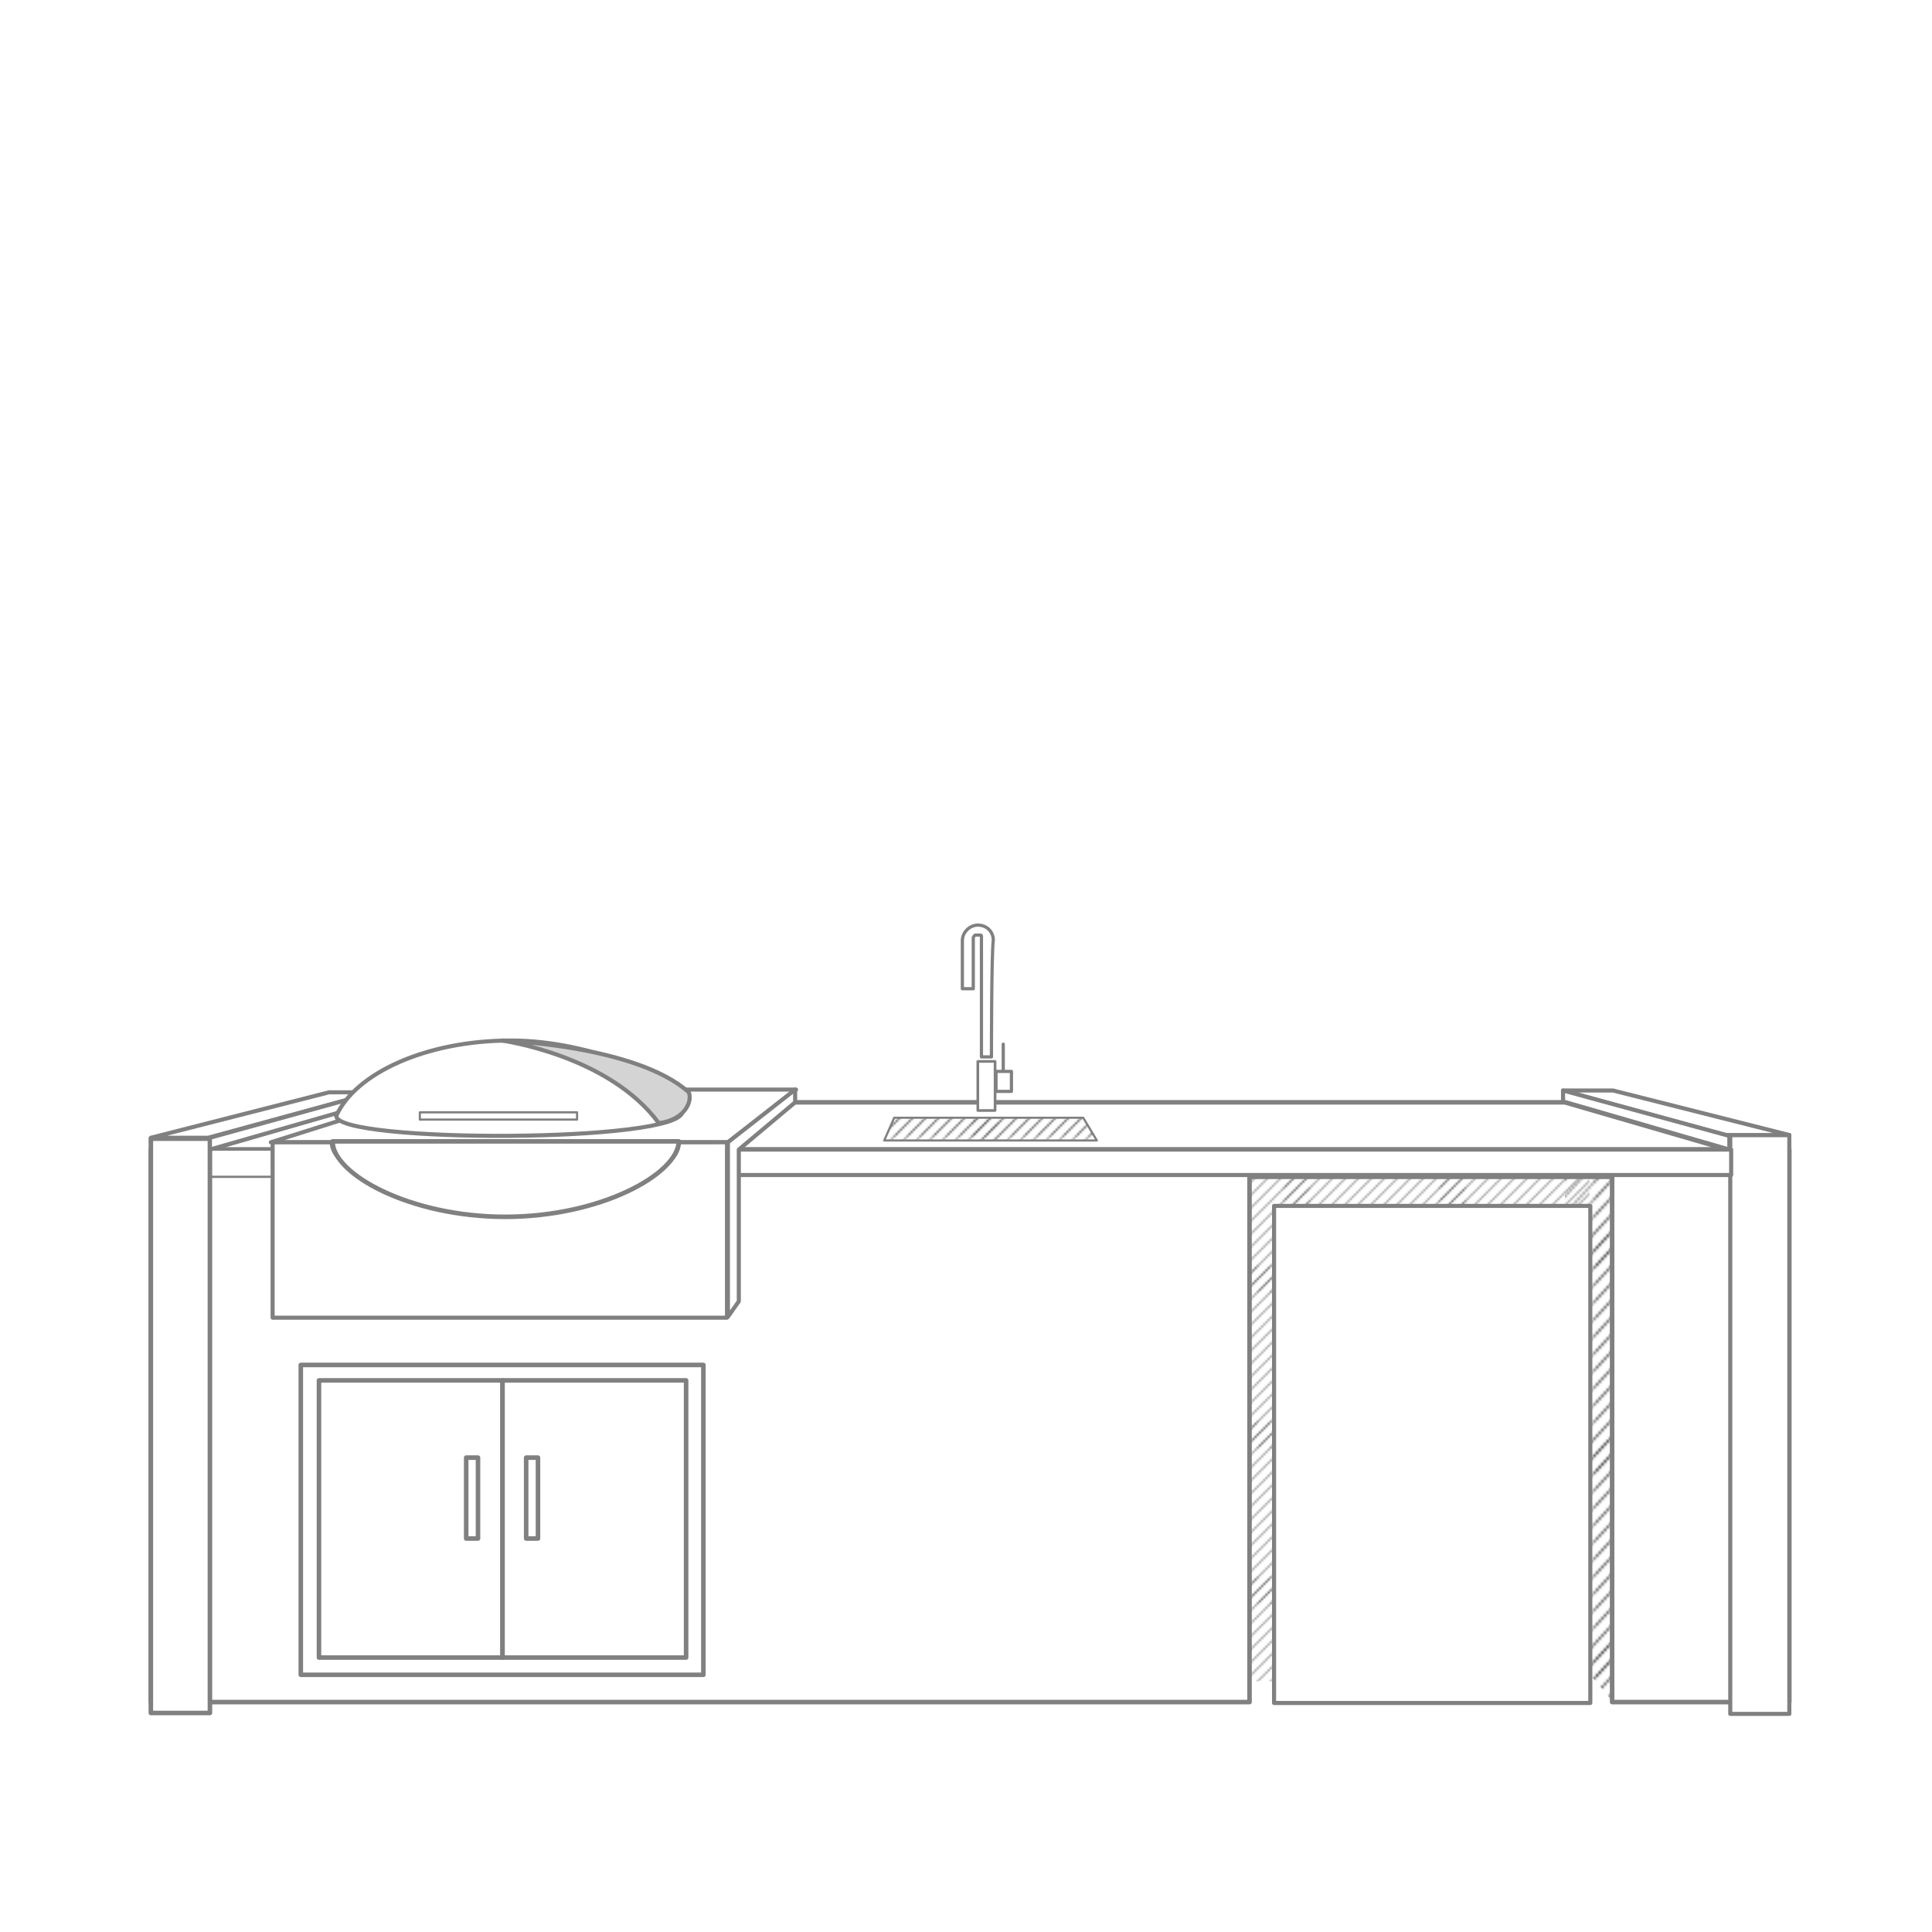 <?xml version="1.0" encoding="utf-8"?>
<!-- Generator: Adobe Illustrator 28.0.0, SVG Export Plug-In . SVG Version: 6.00 Build 0)  -->
<svg version="1.1" id="Layer_1" xmlns="http://www.w3.org/2000/svg" xmlns:xlink="http://www.w3.org/1999/xlink" x="0px" y="0px"
	 viewBox="0 0 212.6 212.6" style="enable-background:new 0 0 212.6 212.6;" xml:space="preserve">
<style type="text/css">
	.st0{fill:none;}
	.st1{fill:none;stroke:#1D1D1B;stroke-width:0.3;stroke-linejoin:round;}
	.st2{fill:#FFFFFF;stroke:#808080;stroke-width:0.5;stroke-linecap:round;stroke-linejoin:round;stroke-miterlimit:10;}
	.st3{fill:url(#SVGID_1_);stroke:#808080;stroke-width:0.5;stroke-linecap:round;stroke-linejoin:round;stroke-miterlimit:10;}
	.st4{fill:url(#SVGID_00000150098439373185616290000002804236317586890664_);}
	.st5{fill:#FFFFFF;}
	
		.st6{fill:url(#SVGID_00000106866518904519414060000004686183397559044781_);stroke:#808080;stroke-width:0.5;stroke-linecap:round;stroke-linejoin:round;stroke-miterlimit:10;}
	
		.st7{fill:url(#SVGID_00000059292698506744850300000004196533228334977453_);stroke:#808080;stroke-width:0.5;stroke-linecap:round;stroke-linejoin:round;stroke-miterlimit:10;}
	.st8{fill:#FFFFFF;stroke:#808080;stroke-width:0.5;stroke-linejoin:round;stroke-miterlimit:10;}
	.st9{fill:url(#SVGID_00000117671929333698665380000017008070905181394573_);}
	.st10{fill:url(#SVGID_00000177458827543554311750000013450935968830210691_);}
	.st11{fill:#FFFFFF;stroke:#808080;stroke-width:0.5;stroke-miterlimit:10;}
	.st12{fill:url(#SVGID_00000080914943304543560140000000427581055740005286_);}
	.st13{fill:url(#SVGID_00000182509064492325175750000011018238108956797091_);}
	.st14{fill:url(#SVGID_00000173851622924350765530000014592770661777928600_);}
	.st15{fill:url(#SVGID_00000168813153066313677440000001505640101683722168_);}
	.st16{fill:url(#SVGID_00000170266337821947959770000005117312173456318362_);}
	.st17{fill:url(#SVGID_00000120518391278479176130000016382402447634002574_);}
	.st18{fill:#FFFFFF;stroke:#808080;stroke-width:0.449;stroke-linecap:round;stroke-linejoin:round;stroke-miterlimit:10;}
	.st19{fill:#FFFFFF;stroke:#808080;stroke-width:0.251;stroke-linecap:round;stroke-linejoin:round;stroke-miterlimit:10;}
	.st20{fill:#D4D4D4;stroke:#808080;stroke-width:0.449;stroke-linecap:round;stroke-linejoin:round;stroke-miterlimit:10;}
	.st21{fill:#FFFFFF;stroke:#808080;stroke-width:0.237;stroke-linecap:round;stroke-linejoin:round;stroke-miterlimit:10;}
	
		.st22{fill:url(#SVGID_00000022559966743988083810000011699042104907174591_);stroke:#808080;stroke-width:0.236;stroke-linecap:round;stroke-linejoin:round;stroke-miterlimit:10;}
	.st23{fill:#FFFFFF;stroke:#808080;stroke-width:0.294;stroke-linecap:round;stroke-linejoin:round;stroke-miterlimit:10;}
	.st24{fill:#FFFFFF;stroke:#808080;stroke-width:0.354;stroke-linecap:round;stroke-linejoin:round;stroke-miterlimit:10;}
	.st25{fill:#FFFFFF;stroke:#808080;stroke-width:0.35;stroke-linecap:round;stroke-linejoin:round;stroke-miterlimit:10;}
</style>
<pattern  x="-1070.7" y="-368.3" width="72" height="72" patternUnits="userSpaceOnUse" id="Diagonal_Lines" viewBox="79.6 -148.6 72 72" style="overflow:visible;">
	<g>
		<rect x="79.6" y="-148.6" class="st0" width="72" height="72"/>
		<g>
			<line class="st1" x1="144.1" y1="-66.1" x2="162.1" y2="-84.1"/>
			<line class="st1" x1="144.1" y1="-60.1" x2="168.1" y2="-84.1"/>
			<line class="st1" x1="144.1" y1="-54.1" x2="174.1" y2="-84.1"/>
			<line class="st1" x1="144.1" y1="-48.1" x2="180.1" y2="-84.1"/>
			<line class="st1" x1="144.1" y1="-42.1" x2="186.1" y2="-84.1"/>
			<line class="st1" x1="144.1" y1="-36.1" x2="192.1" y2="-84.1"/>
			<line class="st1" x1="144.1" y1="-30.1" x2="198.1" y2="-84.1"/>
			<line class="st1" x1="144.1" y1="-24.1" x2="204.1" y2="-84.1"/>
			<line class="st1" x1="144.1" y1="-18.1" x2="210.1" y2="-84.1"/>
			<line class="st1" x1="144.1" y1="-12.1" x2="216.1" y2="-84.1"/>
			<line class="st1" x1="144.1" y1="-6.1" x2="222.1" y2="-84.1"/>
			<line class="st1" x1="144.1" y1="-0.1" x2="228.1" y2="-84.1"/>
			<line class="st1" x1="150.1" y1="-0.1" x2="228.1" y2="-78.1"/>
		</g>
		<g>
			<line class="st1" x1="72.1" y1="-66.1" x2="90.1" y2="-84.1"/>
			<line class="st1" x1="72.1" y1="-60.1" x2="96.1" y2="-84.1"/>
			<line class="st1" x1="72.1" y1="-54.1" x2="102.1" y2="-84.1"/>
			<line class="st1" x1="72.1" y1="-48.1" x2="108.1" y2="-84.1"/>
			<line class="st1" x1="72.1" y1="-42.1" x2="114.1" y2="-84.1"/>
			<line class="st1" x1="72.1" y1="-36.1" x2="120.1" y2="-84.1"/>
			<line class="st1" x1="72.1" y1="-30.1" x2="126.1" y2="-84.1"/>
			<line class="st1" x1="72.1" y1="-24.1" x2="132.1" y2="-84.1"/>
			<line class="st1" x1="72.1" y1="-18.1" x2="138.1" y2="-84.1"/>
			<line class="st1" x1="72.1" y1="-12.1" x2="144.1" y2="-84.1"/>
			<line class="st1" x1="72.1" y1="-6.1" x2="150.1" y2="-84.1"/>
			<line class="st1" x1="72.1" y1="-0.1" x2="156.1" y2="-84.1"/>
			<line class="st1" x1="78.1" y1="-0.1" x2="156.1" y2="-78.1"/>
		</g>
		<g>
			<line class="st1" x1="0.1" y1="-0.1" x2="84.1" y2="-84.1"/>
			<line class="st1" x1="6.1" y1="-0.1" x2="84.1" y2="-78.1"/>
		</g>
		<g>
			<line class="st1" x1="144.1" y1="-138.1" x2="162.1" y2="-156.1"/>
			<line class="st1" x1="144.1" y1="-132.1" x2="168.1" y2="-156.1"/>
			<line class="st1" x1="144.1" y1="-126.1" x2="174.1" y2="-156.1"/>
			<line class="st1" x1="144.1" y1="-120.1" x2="180.1" y2="-156.1"/>
			<line class="st1" x1="144.1" y1="-114.1" x2="186.1" y2="-156.1"/>
			<line class="st1" x1="144.1" y1="-108.1" x2="192.1" y2="-156.1"/>
			<line class="st1" x1="144.1" y1="-102.1" x2="198.1" y2="-156.1"/>
			<line class="st1" x1="144.1" y1="-96.1" x2="204.1" y2="-156.1"/>
			<line class="st1" x1="144.1" y1="-90.1" x2="210.1" y2="-156.1"/>
			<line class="st1" x1="144.1" y1="-84.1" x2="216.1" y2="-156.1"/>
			<line class="st1" x1="144.1" y1="-78.1" x2="222.1" y2="-156.1"/>
			<line class="st1" x1="144.1" y1="-72.1" x2="228.1" y2="-156.1"/>
			<line class="st1" x1="150.1" y1="-72.1" x2="228.1" y2="-150.1"/>
		</g>
		<g>
			<line class="st1" x1="72.1" y1="-138.1" x2="90.1" y2="-156.1"/>
			<line class="st1" x1="72.1" y1="-132.1" x2="96.1" y2="-156.1"/>
			<line class="st1" x1="72.1" y1="-126.1" x2="102.1" y2="-156.1"/>
			<line class="st1" x1="72.1" y1="-120.1" x2="108.1" y2="-156.1"/>
			<line class="st1" x1="72.1" y1="-114.1" x2="114.1" y2="-156.1"/>
			<line class="st1" x1="72.1" y1="-108.1" x2="120.1" y2="-156.1"/>
			<line class="st1" x1="72.1" y1="-102.1" x2="126.1" y2="-156.1"/>
			<line class="st1" x1="72.1" y1="-96.1" x2="132.1" y2="-156.1"/>
			<line class="st1" x1="72.1" y1="-90.1" x2="138.1" y2="-156.1"/>
			<line class="st1" x1="72.1" y1="-84.1" x2="144.1" y2="-156.1"/>
			<line class="st1" x1="72.1" y1="-78.1" x2="150.1" y2="-156.1"/>
			<line class="st1" x1="72.1" y1="-72.1" x2="156.1" y2="-156.1"/>
			<line class="st1" x1="78.1" y1="-72.1" x2="156.1" y2="-150.1"/>
			<line class="st1" x1="84.1" y1="-72.1" x2="156.1" y2="-144.1"/>
			<line class="st1" x1="90.1" y1="-72.1" x2="156.1" y2="-138.1"/>
			<line class="st1" x1="96.1" y1="-72.1" x2="156.1" y2="-132.1"/>
			<line class="st1" x1="102.1" y1="-72.1" x2="156.1" y2="-126.1"/>
			<line class="st1" x1="108.1" y1="-72.1" x2="156.1" y2="-120.1"/>
			<line class="st1" x1="114.1" y1="-72.1" x2="156.1" y2="-114.1"/>
			<line class="st1" x1="120.1" y1="-72.1" x2="156.1" y2="-108.1"/>
			<line class="st1" x1="126.1" y1="-72.1" x2="156.1" y2="-102.1"/>
			<line class="st1" x1="132.1" y1="-72.1" x2="156.1" y2="-96.1"/>
			<line class="st1" x1="138.1" y1="-72.1" x2="156.1" y2="-90.1"/>
			<line class="st1" x1="144.1" y1="-72.1" x2="156.1" y2="-84.1"/>
		</g>
		<g>
			<line class="st1" x1="0.1" y1="-72.1" x2="84.1" y2="-156.1"/>
			<line class="st1" x1="6.1" y1="-72.1" x2="84.1" y2="-150.1"/>
			<line class="st1" x1="12.1" y1="-72.1" x2="84.1" y2="-144.1"/>
			<line class="st1" x1="18.1" y1="-72.1" x2="84.1" y2="-138.1"/>
			<line class="st1" x1="24.1" y1="-72.1" x2="84.1" y2="-132.1"/>
			<line class="st1" x1="30.1" y1="-72.1" x2="84.1" y2="-126.1"/>
			<line class="st1" x1="36.1" y1="-72.1" x2="84.1" y2="-120.1"/>
			<line class="st1" x1="42.1" y1="-72.1" x2="84.1" y2="-114.1"/>
			<line class="st1" x1="48.1" y1="-72.1" x2="84.1" y2="-108.1"/>
			<line class="st1" x1="54.1" y1="-72.1" x2="84.1" y2="-102.1"/>
			<line class="st1" x1="60.1" y1="-72.1" x2="84.1" y2="-96.1"/>
			<line class="st1" x1="66.1" y1="-72.1" x2="84.1" y2="-90.1"/>
			<line class="st1" x1="72.1" y1="-72.1" x2="84.1" y2="-84.1"/>
		</g>
		<g>
			<line class="st1" x1="144.1" y1="-144.1" x2="228.1" y2="-228.1"/>
			<line class="st1" x1="150.1" y1="-144.1" x2="228.1" y2="-222.1"/>
		</g>
		<g>
			<line class="st1" x1="72.1" y1="-144.1" x2="156.1" y2="-228.1"/>
			<line class="st1" x1="78.1" y1="-144.1" x2="156.1" y2="-222.1"/>
			<line class="st1" x1="84.1" y1="-144.1" x2="156.1" y2="-216.1"/>
			<line class="st1" x1="90.1" y1="-144.1" x2="156.1" y2="-210.1"/>
			<line class="st1" x1="96.1" y1="-144.1" x2="156.1" y2="-204.1"/>
			<line class="st1" x1="102.1" y1="-144.1" x2="156.1" y2="-198.1"/>
			<line class="st1" x1="108.1" y1="-144.1" x2="156.1" y2="-192.1"/>
			<line class="st1" x1="114.1" y1="-144.1" x2="156.1" y2="-186.1"/>
			<line class="st1" x1="120.1" y1="-144.1" x2="156.1" y2="-180.1"/>
			<line class="st1" x1="126.1" y1="-144.1" x2="156.1" y2="-174.1"/>
			<line class="st1" x1="132.1" y1="-144.1" x2="156.1" y2="-168.1"/>
			<line class="st1" x1="138.1" y1="-144.1" x2="156.1" y2="-162.1"/>
			<line class="st1" x1="144.1" y1="-144.1" x2="156.1" y2="-156.1"/>
		</g>
		<g>
			<line class="st1" x1="0.1" y1="-144.1" x2="84.1" y2="-228.1"/>
			<line class="st1" x1="6.1" y1="-144.1" x2="84.1" y2="-222.1"/>
			<line class="st1" x1="12.1" y1="-144.1" x2="84.1" y2="-216.1"/>
			<line class="st1" x1="18.1" y1="-144.1" x2="84.1" y2="-210.1"/>
			<line class="st1" x1="24.1" y1="-144.1" x2="84.1" y2="-204.1"/>
			<line class="st1" x1="30.1" y1="-144.1" x2="84.1" y2="-198.1"/>
			<line class="st1" x1="36.1" y1="-144.1" x2="84.1" y2="-192.1"/>
			<line class="st1" x1="42.1" y1="-144.1" x2="84.1" y2="-186.1"/>
			<line class="st1" x1="48.1" y1="-144.1" x2="84.1" y2="-180.1"/>
			<line class="st1" x1="54.1" y1="-144.1" x2="84.1" y2="-174.1"/>
			<line class="st1" x1="60.1" y1="-144.1" x2="84.1" y2="-168.1"/>
			<line class="st1" x1="66.1" y1="-144.1" x2="84.1" y2="-162.1"/>
			<line class="st1" x1="72.1" y1="-144.1" x2="84.1" y2="-156.1"/>
		</g>
	</g>
</pattern>
<pattern  id="SVGID_1_" xlink:href="#Diagonal_Lines" patternTransform="matrix(0.238 0 0 0.238 -5582.57 -5408.981)">
</pattern>
<rect x="137.4" y="129.3" style="fill:url(#SVGID_1_);" width="37.5" height="55.7"/>
<pattern  id="SVGID_00000121982072739859543550000004326838097855936129_" xlink:href="#Diagonal_Lines" patternTransform="matrix(0.291 0 0 0.314 -5251.62 -4855.718)">
</pattern>
<polygon style="fill:url(#SVGID_00000121982072739859543550000004326838097855936129_);" points="172.2,127.2 177.4,129.2 
	177.4,187.2 172.2,181 "/>
<polygon class="st2" points="40.9,121.3 172.2,121.3 190.1,126.5 23,126.5 "/>
<polygon class="st2" points="196.9,187.3 177.4,187.3 177.4,129.5 137.5,129.5 137.5,187.3 16.6,187.3 16.6,126.5 196.9,126.5 "/>
<rect x="190.4" y="124.9" class="st18" width="6.5" height="63.7"/>
<rect x="16.6" y="126.5" class="st19" width="13.5" height="3"/>
<rect x="33.1" y="150.2" class="st2" width="44.3" height="34.1"/>
<rect x="35.1" y="151.9" class="st2" width="20.2" height="30.5"/>
<rect x="55.3" y="151.9" class="st2" width="20.2" height="30.5"/>
<rect x="51.3" y="160.4" class="st2" width="1.3" height="8.9"/>
<rect x="57.9" y="160.4" class="st2" width="1.3" height="8.9"/>
<rect x="80.7" y="126.5" class="st18" width="109.8" height="2.8"/>
<rect x="16.6" y="125.3" class="st2" width="6.5" height="63.2"/>
<polygon class="st18" points="36.2,120.2 41.2,120.2 22.9,125.2 16.6,125.2 "/>
<polygon class="st18" points="172,120 177.5,120 196.9,124.9 189.9,124.9 "/>
<polygon class="st18" points="41.2,121.3 23.1,126.5 23.1,125.2 41.2,120.2 "/>
<polygon class="st18" points="172,120 190.3,125 190.3,126.5 172,121.2 "/>
<polygon class="st18" points="87.6,119.9 48.2,119.9 29.8,125.7 80.1,125.7 "/>
<polygon class="st18" points="87.5,119.9 80.1,125.7 80.1,127.5 80.1,127.5 80.1,144.9 81.3,143.2 81.3,126.5 87.5,121.3 "/>
<rect x="140.2" y="132.7" class="st18" width="34.8" height="54.7"/>
<g>
	<path class="st18" d="M74.7,125.7c0,3.6-8.6,6.4-19.1,6.4s-19-2.9-19.1-6.4h-6.5V145h50v-19.3H74.7z"/>
	<g>
		<path class="st5" d="M55.7,133.9c10.5,0,19-4.7,19.1-8.3H36.6C36.6,129.2,45.2,133.9,55.7,133.9z"/>
	</g>
	<path class="st2" d="M55.6,133.9c10.5,0,19-4.7,19.1-8.3H36.6C36.6,129.2,45.1,133.9,55.6,133.9z"/>
</g>
<path class="st18" d="M37,122.8c2.1-4.7,9.9-8.3,19.2-8.3c9,0,18.9,4.3,18.9,7.8S37,125.8,37,122.8z"/>
<path class="st20" d="M55.2,114.5c0,0,14.8,0.5,20.6,5.7c0.4,1-0.4,3-3.3,3.4C67,116.1,55.2,114.5,55.2,114.5z"/>
<rect x="46.2" y="122.4" class="st21" width="17.3" height="0.8"/>
<pattern  id="SVGID_00000080179001912824707650000001331988399664908696_" xlink:href="#Diagonal_Lines" patternTransform="matrix(0.238 0 0 0.238 -5582.57 -5408.981)">
</pattern>
<polygon style="fill:url(#SVGID_00000080179001912824707650000001331988399664908696_);stroke:#808080;stroke-width:0.236;stroke-linecap:round;stroke-linejoin:round;stroke-miterlimit:10;" points="
	120.7,125.5 97.3,125.5 98.4,123 119.2,123 "/>
<rect x="107.6" y="116.8" class="st23" width="1.9" height="5.4"/>
<rect x="109.6" y="117.9" class="st24" width="1.7" height="2.2"/>
<line class="st24" x1="110.4" y1="117.8" x2="110.4" y2="114.9"/>
<g>
	<path class="st25" d="M109.2,103.8C109.2,103.8,109.2,103.9,109.2,103.8L109.2,103.8C109.2,103.8,109.2,103.8,109.2,103.8z"/>
	<path class="st25" d="M108,103.6v1.8c0,0,0,0,0,0L108,103.6L108,103.6z"/>
	<path class="st24" d="M109.1,116.3H108l0-13.1c0,0,0,0,0,0c0,0,0-0.1,0-0.1c0,0,0,0,0-0.1c0,0,0-0.1-0.1-0.1c0,0,0,0,0,0
		c0,0,0,0-0.1,0c0,0,0,0,0,0c0,0,0,0,0,0c0,0,0,0-0.1,0c0,0-0.1,0-0.1,0c0,0,0,0,0,0c0,0-0.1,0-0.1,0c0,0-0.1,0-0.1,0
		c0,0-0.1,0-0.1,0c0,0,0,0,0,0c-0.1,0.1-0.2,0.2-0.2,0.3v0v5.6h-1.2v-5.1c0-0.1,0-0.2,0-0.2c0-0.9,0.8-1.7,1.7-1.7
		c0.9,0,1.6,0.6,1.7,1.5c0,0,0,0.1,0,0.2C109.1,104.9,109.1,116.3,109.1,116.3z"/>
</g>
</svg>
